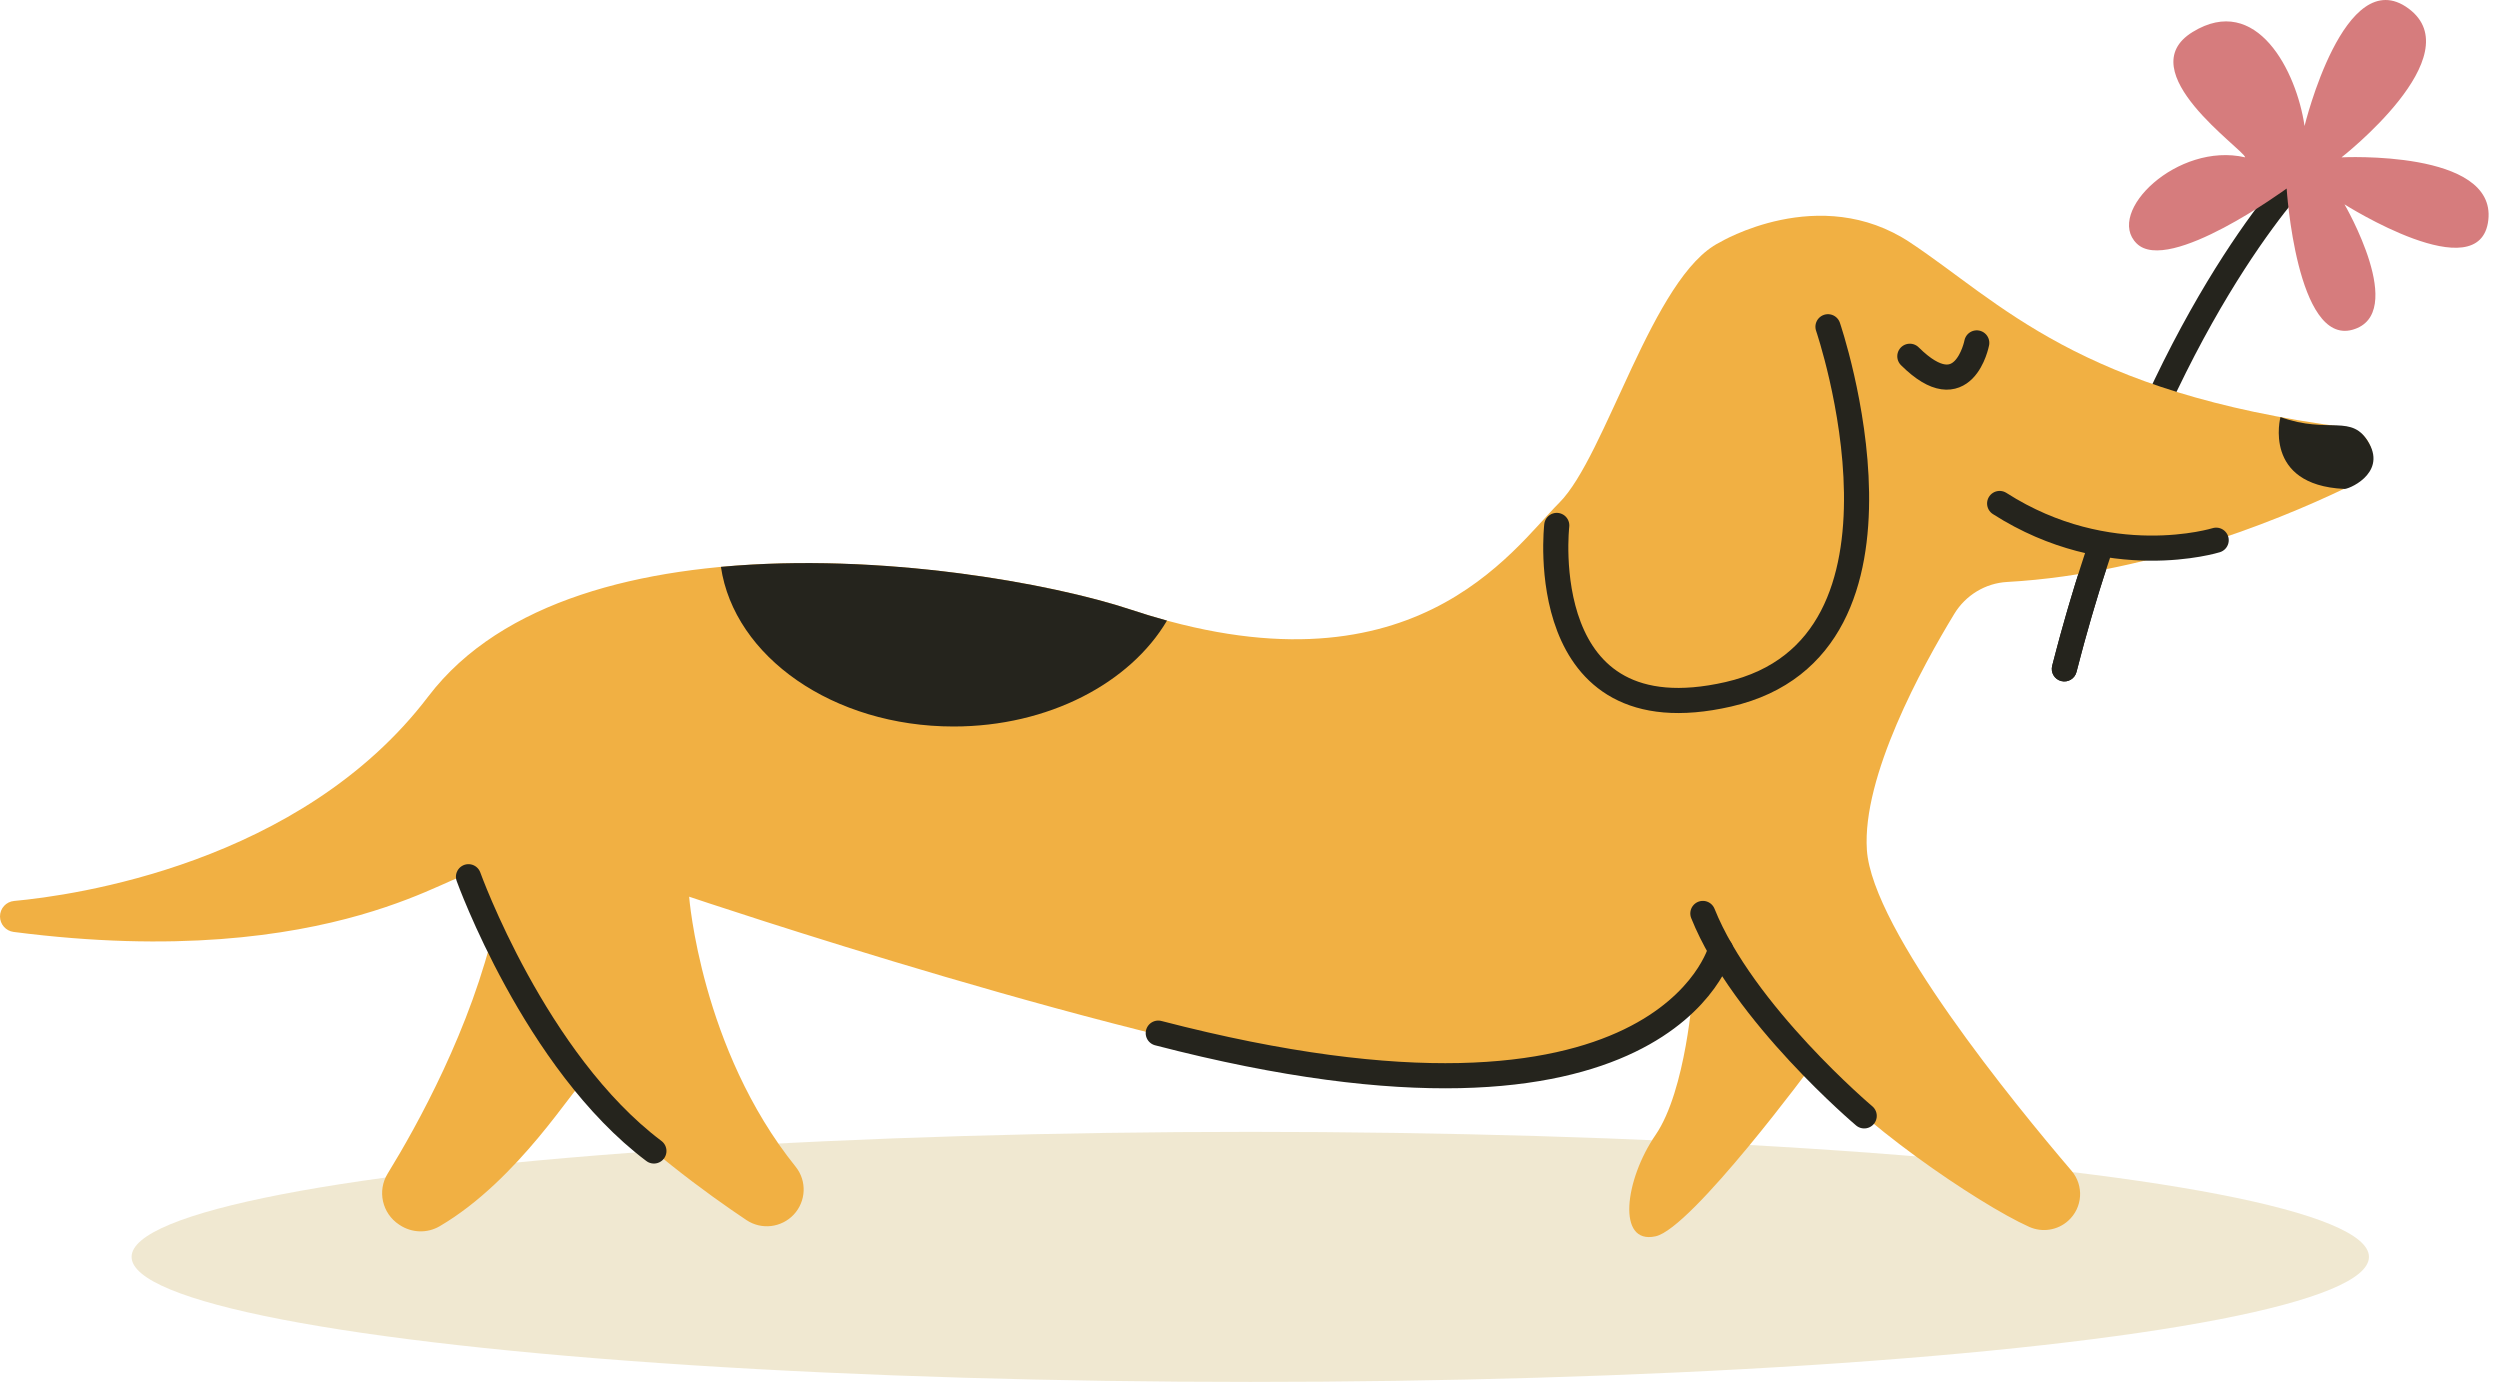 <svg xmlns="http://www.w3.org/2000/svg" width="199" height="110" viewBox="0 0 199 110" fill="none"><g id="Frame 1222" clip-path="url(#clip0_1_1297)"><ellipse id="Ellipse 31" cx="99.522" cy="100.048" rx="89.047" ry="9.952" fill="#F0E8D1"></ellipse><g id="Group 1015"><path id="Vector 21" d="M163.352 52.996C163.215 53.532 163.537 54.076 164.072 54.213C164.608 54.35 165.152 54.027 165.289 53.492L163.352 52.996ZM182.481 13.059C179.898 15.841 169.695 28.201 163.352 52.996L165.289 53.492C171.542 29.05 181.568 16.981 183.947 14.42L182.481 13.059Z" fill="#25241D"></path><path id="Vector" d="M183.442 10.03C183.442 10.03 186.622 -3.07 191.71 0.673C196.798 4.415 186.386 12.525 186.386 12.525C186.386 12.525 198.706 11.901 198.07 17.515C197.434 23.129 186.622 16.267 186.622 16.267C186.622 16.267 191.71 25.001 187.258 26.248C182.806 27.496 182.017 15.007 182.017 15.007C182.017 15.007 172.629 21.882 170.085 19.387C167.541 16.891 173.348 11.277 178.716 12.525C178.633 11.901 169.449 5.663 174.538 2.544C179.626 -0.575 182.806 5.663 183.442 10.03Z" fill="#D67C7D"></path><g id="Group 1014"><path id="Vector_2" d="M136.88 19.3C136.88 19.3 144.838 14.517 152.045 19.3C159.252 24.083 165.41 31.247 186.791 34.026C187.564 34.127 188.235 34.606 188.581 35.302C189.162 36.466 188.693 37.874 187.526 38.453C183.004 40.691 171.749 45.66 159.769 46.324C158.033 46.42 156.461 47.382 155.561 48.864C152.994 53.084 148.216 61.805 148.604 67.656C149.03 74.039 160.382 87.91 164.893 93.192C165.9 94.372 165.783 96.136 164.627 97.173C163.785 97.933 162.571 98.124 161.532 97.662C157.452 95.839 147.299 88.877 144.343 84.662C144.343 84.662 134.659 97.805 131.777 98.411C128.677 99.086 129.332 93.91 131.777 90.349C134.222 86.788 134.755 78.817 134.755 78.817C134.755 78.817 127.298 87.851 109.187 85.725C91.076 83.6 54.855 71.376 54.855 71.376C54.855 71.376 55.787 83.483 63.335 92.873C64.24 94 64.171 95.621 63.186 96.678C62.206 97.725 60.613 97.917 59.42 97.12C56.426 95.121 50.801 91.077 46.337 86.257C45.847 86.257 41.341 93.899 34.997 97.608C34.006 98.188 32.776 98.145 31.822 97.513L31.764 97.476C30.416 96.583 30.011 94.787 30.863 93.41C33.196 89.615 37.522 81.83 39.418 73.507C38.885 73.507 37.82 70.85 37.287 69.787C36.755 68.724 26.911 77.514 1.082 74.182C0.464 74.103 0 73.571 0 72.949C0 72.306 0.485 71.775 1.124 71.716C5.801 71.286 23.944 68.783 34.091 55.438C45.81 40.026 79.112 44.9 90.022 48.529C112.394 55.97 120.384 43.746 124.112 40.026C127.841 36.306 131.554 21.957 136.88 19.3Z" fill="#F1B043"></path><path id="Vector_3" d="M176.408 43C176.408 43 167.886 45.658 159.171 40.077" stroke="#25241D" stroke-width="2" stroke-miterlimit="10" stroke-linecap="round"></path><path id="Vector_4" d="M148.391 88.824C148.391 88.824 138.744 80.682 135.548 72.71" stroke="#25241D" stroke-width="2" stroke-miterlimit="10" stroke-linecap="round"></path><path id="Vector_5" d="M145.507 26.009C145.507 26.009 154.21 51.454 137.581 55.265C121.963 58.841 123.918 41.824 123.918 41.824" stroke="#25241D" stroke-width="2" stroke-miterlimit="10" stroke-linecap="round"></path><path id="Vector_6" d="M157.35 27.295C157.35 27.295 156.324 32.635 152.023 28.358" stroke="#25241D" stroke-width="2" stroke-miterlimit="10" stroke-linecap="round"></path><path id="Vector_7" d="M181.525 33.199C181.525 33.199 180.082 38.603 186.586 38.917C186.804 39.013 189.952 37.758 188.588 35.303C187.225 32.848 185.414 34.607 181.525 33.199Z" fill="#25241D"></path><path id="Vector_8" d="M136.967 75.585C136.967 75.585 132.531 92.713 92.197 82.237" stroke="#25241D" stroke-width="2" stroke-miterlimit="10" stroke-linecap="round"></path><path id="Vector_9" d="M37.291 69.787C37.291 69.787 42.575 84.492 52.051 91.619" stroke="#25241D" stroke-width="2" stroke-miterlimit="10" stroke-linecap="round"></path><path id="Vector_10" d="M57.385 45.122C58.44 52.276 66.328 57.829 75.906 57.829C83.459 57.829 89.963 54.369 92.893 49.4C91.966 49.145 91.007 48.858 90.022 48.529C83.752 46.446 70.1 43.948 57.385 45.122Z" fill="#25241D"></path></g><path id="Vector 22" d="M163.352 52.996C163.215 53.531 163.537 54.076 164.072 54.213C164.608 54.35 165.152 54.027 165.289 53.492L163.352 52.996ZM166.33 42.954C165.279 46.044 164.274 49.389 163.352 52.996L165.289 53.492C166.199 49.934 167.189 46.639 168.224 43.598L166.33 42.954Z" fill="#25241D"></path></g></g><defs><clipPath id="clip0_1_1297"><rect width="198.093" height="110" fill="white"></rect></clipPath></defs></svg>